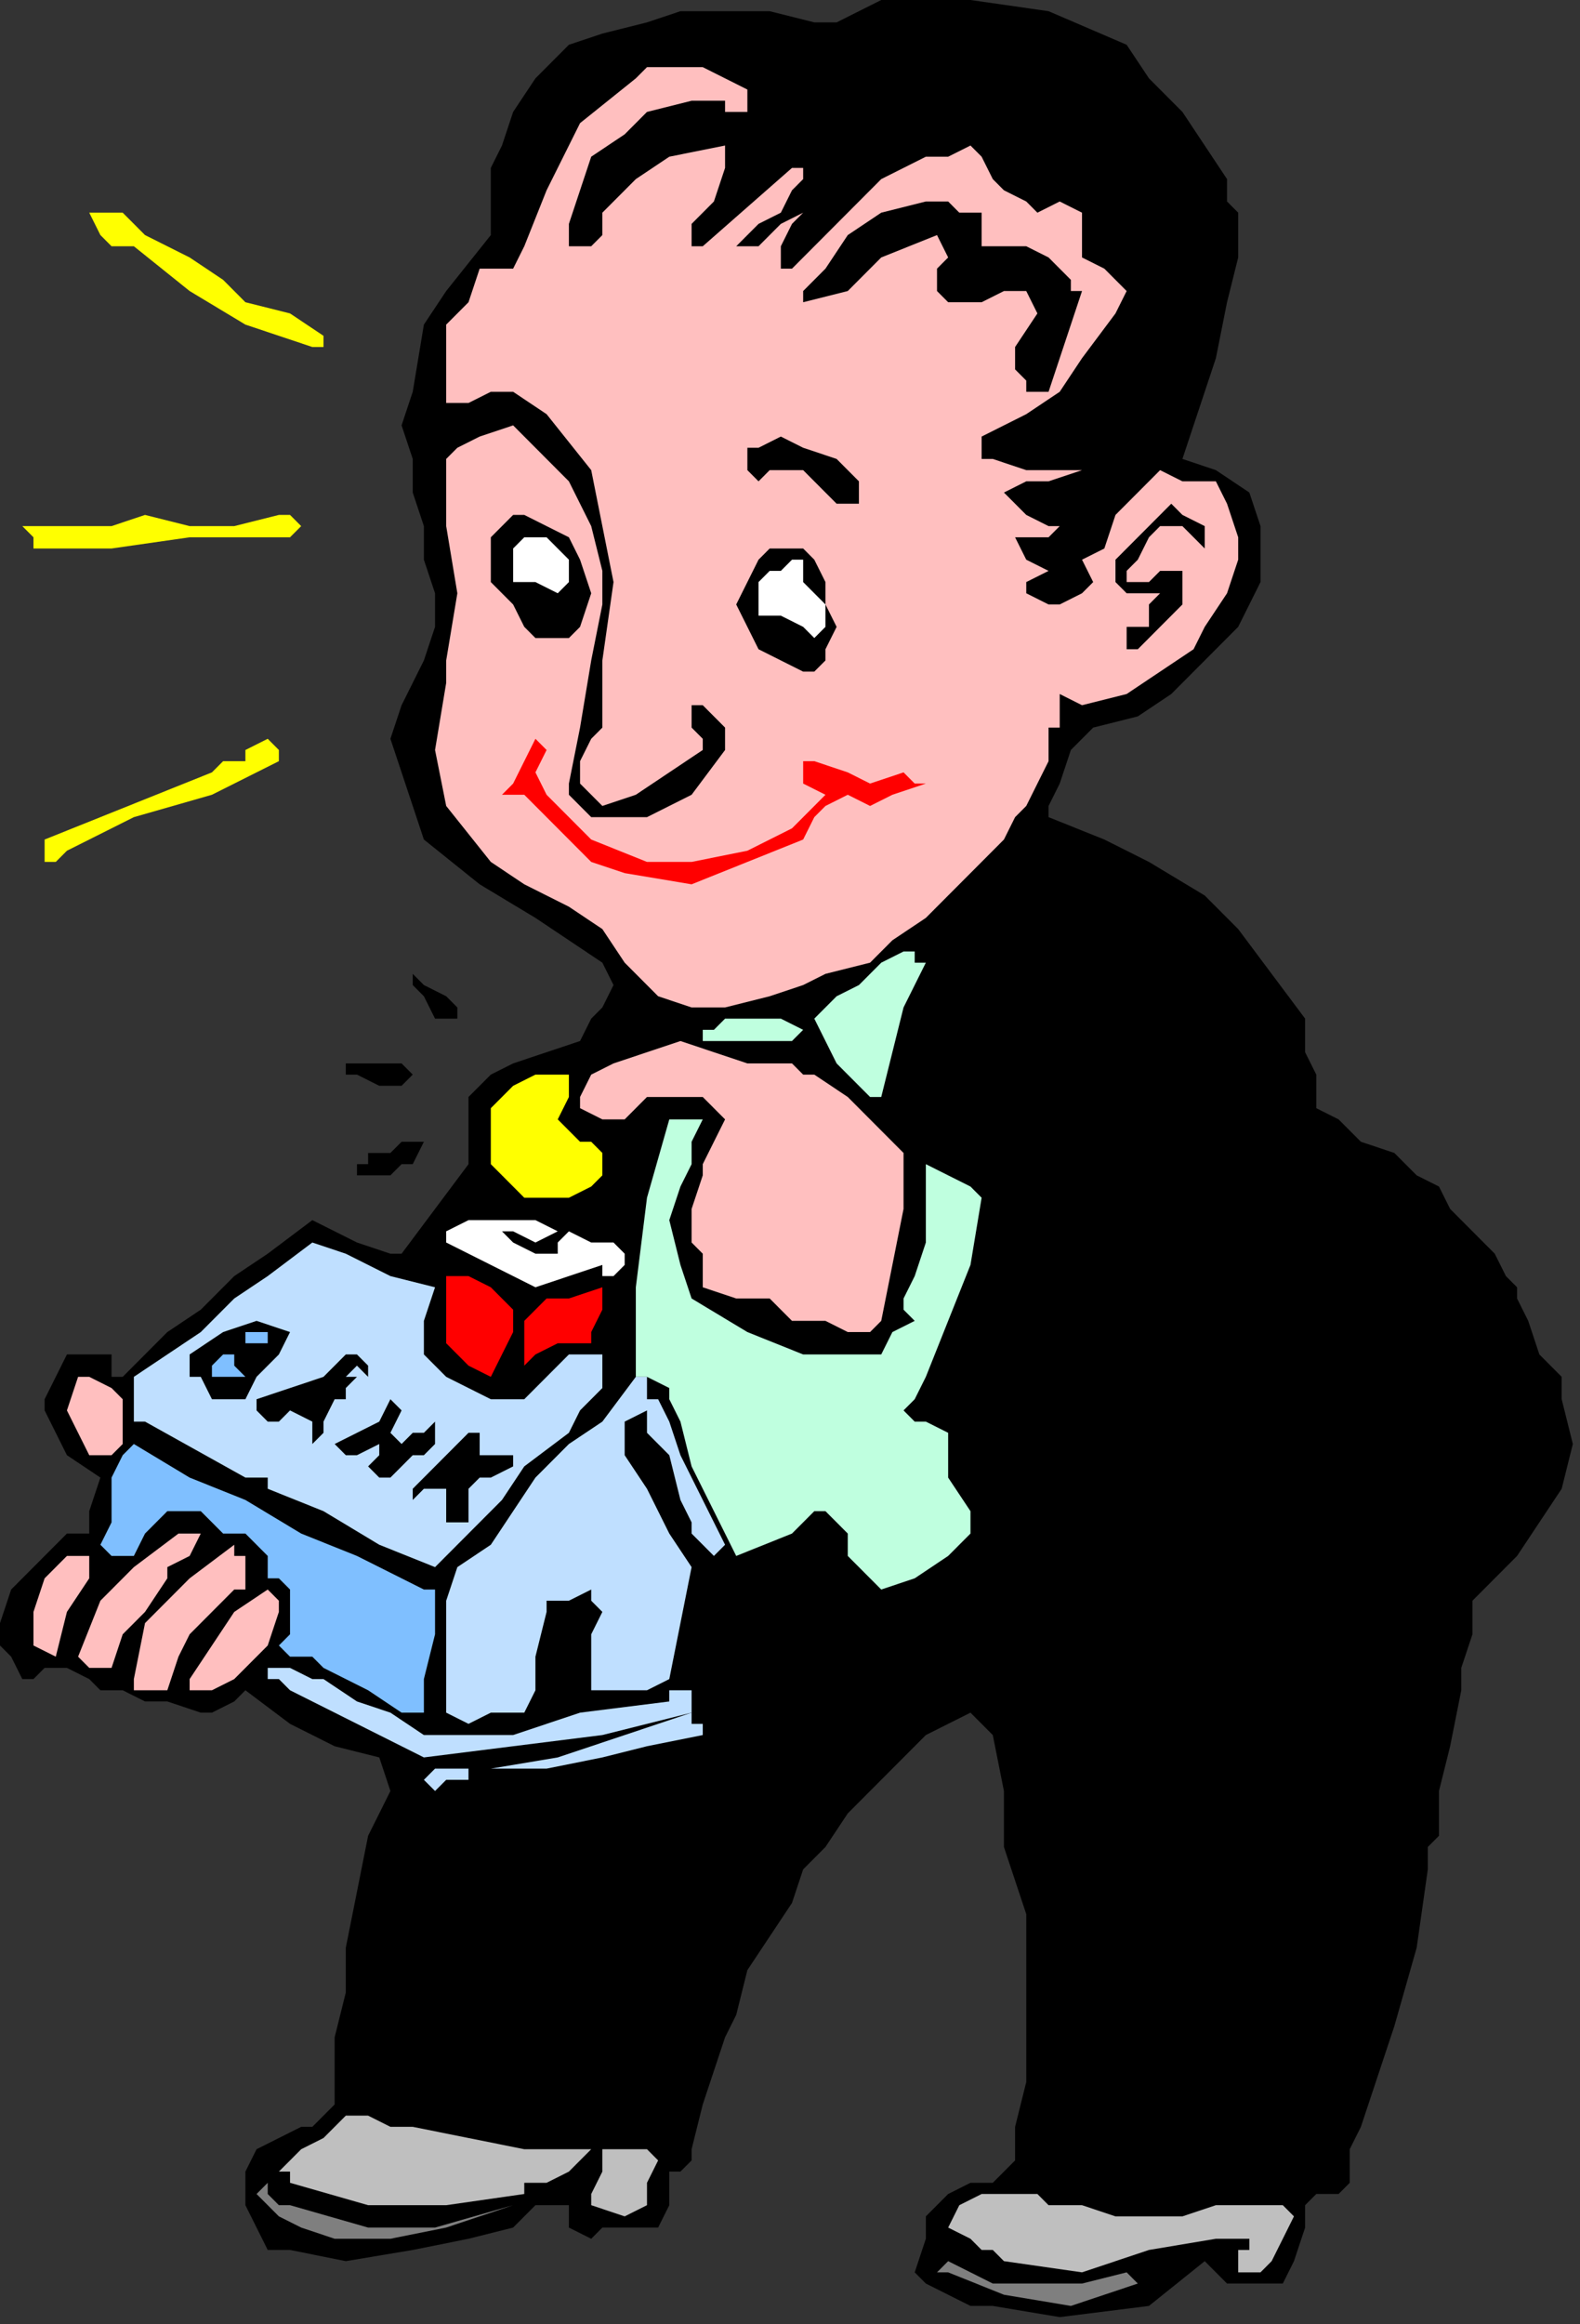 <?xml version="1.0" encoding="UTF-8" standalone="no"?>
<svg
   xmlns:dc="http://purl.org/dc/elements/1.1/"
   xmlns:cc="http://creativecommons.org/ns#"
   xmlns:rdf="http://www.w3.org/1999/02/22-rdf-syntax-ns#"
   xmlns:svg="http://www.w3.org/2000/svg"
   xmlns="http://www.w3.org/2000/svg"
   xmlns:sodipodi="http://sodipodi.sourceforge.net/DTD/sodipodi-0.dtd"
   xmlns:inkscape="http://www.inkscape.org/namespaces/inkscape"
   version="1.0"
   width="37.423mm"
   height="55.033mm"
   id="svg97"
   sodipodi:docname="PESSG055.WMF">
  <rect width="100%" height="100%" fill="#333333" stroke="none"/>
  <sodipodi:namedview
     pagecolor="#ffffff"
     bordercolor="#666666"
     borderopacity="1"
     objecttolerance="10"
     gridtolerance="10"
     guidetolerance="10"
     inkscape:pageopacity="0"
     inkscape:pageshadow="2"
     inkscape:window-width="640"
     inkscape:window-height="480"
     id="namedview99" />
  <defs
     id="defs3">
    <pattern
       id="WMFhbasepattern"
       patternUnits="userSpaceOnUse"
       width="6"
       height="6"
       x="0"
       y="0" />
  </defs>
  <path
     style="fill:#000000;fill-rule:evenodd;fill-opacity:1;stroke:none;"
     d="  M 100.857,4.007   L 102.854,7.012   L 105.85,10.017   L 107.847,13.023   L 109.844,16.028   L 109.844,16.028   L 109.844,17.03   L 109.844,18.031   L 110.843,19.033   L 110.843,19.033   L 110.843,23.04   L 109.844,27.047   L 108.845,32.056   L 108.845,32.056   L 107.847,35.061   L 106.848,38.066   L 105.85,41.071   L 105.85,41.071   L 108.845,42.073   L 111.841,44.077   L 112.84,47.082   L 112.84,47.082   L 112.84,52.09   L 110.843,56.097   L 107.847,59.103   L 107.847,59.103   L 104.851,62.108   L 101.855,64.111   L 97.861,65.113   L 97.861,65.113   L 95.864,67.117   L 94.865,70.122   L 93.867,72.125   L 93.867,72.125   L 93.867,73.127   L 98.86,75.13   L 102.854,77.134   L 107.847,80.139   L 110.843,83.144   L 113.838,87.151   L 116.834,91.158   L 116.834,91.158   L 116.834,94.163   L 117.833,96.167   L 117.833,99.172   L 117.833,99.172   L 119.83,100.174   L 121.827,102.177   L 124.823,103.179   L 124.823,103.179   L 125.821,104.181   L 126.82,105.183   L 128.817,106.184   L 128.817,106.184   L 129.816,108.188   L 130.814,109.19   L 132.811,111.193   L 132.811,111.193   L 133.81,112.195   L 134.809,114.198   L 135.807,115.2   L 135.807,115.2   L 135.807,116.202   L 136.806,118.205   L 136.806,118.205   L 136.806,118.205   L 137.804,121.21   L 139.801,123.214   L 139.801,125.217   L 139.801,125.217   L 140.8,129.224   L 139.801,133.231   L 137.804,136.237   L 137.804,136.237   L 135.807,139.242   L 133.81,141.245   L 131.813,143.249   L 131.813,143.249   L 131.813,146.254   L 130.814,149.259   L 130.814,151.263   L 130.814,151.263   L 129.816,156.271   L 128.817,160.278   L 128.817,164.285   L 128.817,164.285   L 127.818,165.287   L 127.818,167.29   L 127.818,167.29   L 127.818,167.29   L 126.82,174.303   L 124.823,181.315   L 122.826,187.325   L 122.826,187.325   L 121.827,190.33   L 120.828,192.334   L 120.828,195.339   L 120.828,195.339   L 119.83,196.341   L 117.833,196.341   L 116.834,197.343   L 116.834,197.343   L 116.834,199.346   L 115.835,202.351   L 114.837,204.355   L 114.837,204.355   L 112.84,204.355   L 111.841,204.355   L 109.844,204.355   L 109.844,204.355   L 109.844,204.355   L 108.845,203.353   L 107.847,202.351   L 107.847,202.351   L 102.854,206.358   L 94.865,207.36   L 88.874,206.358   L 88.874,206.358   L 87.875,206.358   L 86.877,206.358   L 86.877,206.358   L 86.877,206.358   L 84.879,205.357   L 82.882,204.355   L 81.884,203.353   L 81.884,203.353   L 82.882,200.348   L 82.882,198.344   L 84.879,196.341   L 84.879,196.341   L 86.877,195.339   L 88.874,195.339   L 90.871,193.336   L 90.871,193.336   L 90.871,190.33   L 91.87,186.323   L 91.87,183.318   L 91.87,183.318   L 91.87,179.311   L 91.87,175.304   L 91.87,171.297   L 91.87,171.297   L 89.872,165.287   L 89.872,160.278   L 88.874,155.27   L 88.874,155.27   L 87.875,154.268   L 86.877,153.266   L 86.877,153.266   L 86.877,153.266   L 82.882,155.27   L 80.885,157.273   L 77.889,160.278   L 75.892,162.282   L 73.895,165.287   L 71.898,167.29   L 70.899,170.296   L 68.902,173.301   L 66.905,176.306   L 65.906,180.313   L 64.908,182.317   L 63.909,185.322   L 62.911,188.327   L 61.912,192.334   L 61.912,192.334   L 61.912,193.336   L 60.913,194.337   L 59.915,194.337   L 59.915,194.337   L 59.915,197.343   L 58.916,199.346   L 56.919,199.346   L 56.919,199.346   L 53.923,199.346   L 52.925,200.348   L 50.928,199.346   L 50.928,199.346   L 50.928,198.344   L 50.928,198.344   L 50.928,197.343   L 50.928,197.343   L 47.932,197.343   L 45.935,199.346   L 41.94,200.348   L 41.94,200.348   L 36.948,201.35   L 30.956,202.351   L 25.963,201.35   L 25.963,201.35   L 25.963,201.35   L 24.965,201.35   L 23.966,201.35   L 23.966,201.35   L 22.967,199.346   L 21.969,197.343   L 21.969,194.337   L 21.969,194.337   L 22.967,192.334   L 24.965,191.332   L 26.962,190.33   L 26.962,190.33   L 27.96,190.33   L 28.959,189.329   L 29.957,188.327   L 29.957,188.327   L 29.957,185.322   L 29.957,182.317   L 30.956,178.31   L 30.956,178.31   L 30.956,174.303   L 31.955,169.294   L 32.953,164.285   L 32.953,164.285   L 33.952,162.282   L 34.95,160.278   L 33.952,157.273   L 33.952,157.273   L 29.957,156.271   L 25.963,154.268   L 21.969,151.263   L 21.969,151.263   L 20.97,152.264   L 18.973,153.266   L 17.974,153.266   L 17.974,153.266   L 14.979,152.264   L 12.982,152.264   L 10.984,151.263   L 10.984,151.263   L 8.987,151.263   L 7.989,150.261   L 5.991,149.259   L 5.991,149.259   L 3.994,149.259   L 2.996,150.261   L 1.997,150.261   L 1.997,150.261   L 0.999,148.257   L 0,147.256   L 0,145.252   L 0,145.252   L 0.999,142.247   L 2.996,140.243   L 5.991,137.238   L 5.991,137.238   L 6.99,137.238   L 7.989,137.238   L 7.989,135.235   L 7.989,135.235   L 8.987,132.23   L 5.991,130.226   L 4.993,128.223   L 3.994,126.219   L 3.994,126.219   L 3.994,125.217   L 4.993,123.214   L 5.991,121.21   L 5.991,121.21   L 6.99,121.21   L 7.989,121.21   L 9.986,121.21   L 9.986,121.21   L 9.986,123.214   L 10.984,123.214   L 11.983,122.212   L 11.983,122.212   L 14.979,119.207   L 17.974,117.203   L 20.97,114.198   L 23.966,112.195   L 27.96,109.19   L 27.96,109.19   L 29.957,110.191   L 31.955,111.193   L 34.95,112.195   L 34.95,112.195   L 35.949,112.195   L 41.94,104.181   L 41.94,102.177   L 41.94,98.17   L 43.938,96.167   L 43.938,96.167   L 45.935,95.165   L 48.93,94.163   L 51.926,93.162   L 51.926,93.162   L 52.925,91.158   L 53.923,90.157   L 54.922,88.153   L 54.922,88.153   L 54.922,88.153   L 53.923,86.15   L 53.923,86.15   L 53.923,86.15   L 47.932,82.143   L 42.939,79.137   L 37.946,75.13   L 37.946,75.13   L 36.948,72.125   L 35.949,69.12   L 34.95,66.115   L 34.95,66.115   L 35.949,63.11   L 36.948,61.106   L 37.946,59.103   L 37.946,59.103   L 38.945,56.097   L 38.945,53.092   L 37.946,50.087   L 37.946,47.082   L 36.948,44.077   L 36.948,41.071   L 35.949,38.066   L 36.948,35.061   L 36.948,35.061   L 37.946,29.05   L 39.943,26.045   L 43.938,21.037   L 43.938,21.037   L 43.938,19.033   L 43.938,15.026   L 44.936,13.023   L 44.936,13.023   L 45.935,10.017   L 47.932,7.012   L 50.928,4.007   L 53.923,3.005   L 57.918,2.003   L 60.913,1.002   L 60.913,1.002   L 64.908,1.002   L 68.902,1.002   L 72.896,2.003   L 72.896,2.003   L 74.894,2.003   L 76.891,1.002   L 78.888,0   L 78.888,0   L 86.877,0   L 93.867,1.002   L 100.857,4.007  z "
     id="path5" />
  <path
     style="fill:#ffbfbf;fill-rule:evenodd;fill-opacity:1;stroke:none;"
     d="  M 66.905,8.014   L 66.905,9.016   L 66.905,10.017   L 66.905,10.017   L 66.905,10.017   L 65.906,10.017   L 64.908,10.017   L 64.908,9.016   L 64.908,9.016   L 61.912,9.016   L 57.918,10.017   L 55.921,12.021   L 55.921,12.021   L 52.925,14.024   L 51.926,17.03   L 50.928,20.035   L 50.928,20.035   L 50.928,22.038   L 51.926,22.038   L 52.925,22.038   L 52.925,22.038   L 53.923,21.037   L 53.923,20.035   L 53.923,19.033   L 53.923,19.033   L 56.919,16.028   L 59.915,14.024   L 64.908,13.023   L 64.908,13.023   L 64.908,14.024   L 64.908,15.026   L 64.908,15.026   L 64.908,15.026   L 63.909,18.031   L 61.912,20.035   L 61.912,22.038   L 61.912,22.038   L 61.912,22.038   L 62.911,22.038   L 62.911,22.038   L 62.911,22.038   L 70.899,15.026   L 70.899,15.026   L 71.898,15.026   L 71.898,14.024   L 71.898,14.024   L 71.898,16.028   L 70.899,17.03   L 69.901,19.033   L 69.901,19.033   L 67.904,20.035   L 66.905,21.037   L 65.906,22.038   L 65.906,22.038   L 67.904,22.038   L 69.901,20.035   L 71.898,19.033   L 71.898,19.033   L 71.898,19.033   L 71.898,19.033   L 71.898,19.033   L 71.898,19.033   L 70.899,20.035   L 69.901,22.038   L 69.901,24.042   L 69.901,24.042   L 70.899,24.042   L 73.895,21.037   L 75.892,19.033   L 78.888,16.028   L 82.882,14.024   L 82.882,14.024   L 84.879,14.024   L 86.877,13.023   L 87.875,14.024   L 87.875,14.024   L 88.874,16.028   L 89.872,17.03   L 91.87,18.031   L 91.87,18.031   L 92.868,19.033   L 94.865,18.031   L 96.862,19.033   L 96.862,19.033   L 96.862,20.035   L 96.862,22.038   L 96.862,23.04   L 96.862,23.04   L 98.86,24.042   L 100.857,26.045   L 99.858,28.049   L 99.858,28.049   L 96.862,32.056   L 94.865,35.061   L 91.87,37.064   L 87.875,39.068   L 87.875,39.068   L 87.875,40.07   L 87.875,41.071   L 88.874,41.071   L 88.874,41.071   L 91.87,42.073   L 93.867,42.073   L 96.862,42.073   L 96.862,42.073   L 93.867,43.075   L 91.87,43.075   L 89.872,44.077   L 89.872,44.077   L 90.871,45.078   L 91.87,46.08   L 93.867,47.082   L 93.867,47.082   L 93.867,47.082   L 93.867,47.082   L 94.865,47.082   L 94.865,47.082   L 94.865,47.082   L 93.867,48.083   L 93.867,48.083   L 93.867,48.083   L 91.87,48.083   L 91.87,48.083   L 90.871,48.083   L 90.871,48.083   L 91.87,50.087   L 93.867,51.089   L 91.87,52.09   L 91.87,52.09   L 91.87,52.09   L 91.87,52.09   L 91.87,53.092   L 91.87,53.092   L 93.867,54.094   L 94.865,54.094   L 96.862,53.092   L 96.862,53.092   L 97.861,52.09   L 96.862,50.087   L 98.86,49.085   L 98.86,49.085   L 99.858,46.08   L 101.855,44.077   L 103.852,42.073   L 103.852,42.073   L 105.85,43.075   L 108.845,43.075   L 109.844,45.078   L 109.844,45.078   L 110.843,48.083   L 110.843,50.087   L 109.844,53.092   L 107.847,56.097   L 106.848,58.101   L 106.848,58.101   L 103.852,60.104   L 100.857,62.108   L 96.862,63.11   L 96.862,63.11   L 96.862,63.11   L 94.865,62.108   L 94.865,61.106   L 94.865,61.106   L 94.865,63.11   L 94.865,63.11   L 94.865,65.113   L 94.865,65.113   L 94.865,65.113   L 93.867,65.113   L 93.867,66.115   L 93.867,66.115   L 93.867,68.118   L 92.868,70.122   L 91.87,72.125   L 91.87,72.125   L 90.871,73.127   L 89.872,75.13   L 89.872,75.13   L 89.872,75.13   L 86.877,78.136   L 84.879,80.139   L 82.882,82.143   L 79.887,84.146   L 77.889,86.15   L 73.895,87.151   L 71.898,88.153   L 68.902,89.155   L 64.908,90.157   L 61.912,90.157   L 61.912,90.157   L 58.916,89.155   L 55.921,86.15   L 53.923,83.144   L 53.923,83.144   L 50.928,81.141   L 46.933,79.137   L 43.938,77.134   L 43.938,77.134   L 39.943,72.125   L 38.945,67.117   L 39.943,61.106   L 39.943,61.106   L 39.943,59.103   L 40.942,53.092   L 39.943,47.082   L 39.943,41.071   L 39.943,41.071   L 40.942,40.07   L 42.939,39.068   L 45.935,38.066   L 45.935,38.066   L 48.93,41.071   L 50.928,43.075   L 52.925,47.082   L 53.923,51.089   L 53.923,51.089   L 53.923,52.09   L 53.923,54.094   L 53.923,54.094   L 53.923,54.094   L 52.925,59.103   L 51.926,65.113   L 50.928,70.122   L 50.928,70.122   L 50.928,71.123   L 51.926,72.125   L 52.925,73.127   L 52.925,73.127   L 57.918,73.127   L 61.912,71.123   L 64.908,67.117   L 64.908,67.117   L 64.908,66.115   L 64.908,66.115   L 64.908,65.113   L 64.908,65.113   L 64.908,65.113   L 63.909,64.111   L 62.911,63.11   L 62.911,63.11   L 61.912,63.11   L 61.912,64.111   L 61.912,64.111   L 61.912,64.111   L 61.912,65.113   L 62.911,66.115   L 62.911,67.117   L 62.911,67.117   L 59.915,69.12   L 56.919,71.123   L 53.923,72.125   L 53.923,72.125   L 52.925,71.123   L 51.926,70.122   L 51.926,69.12   L 51.926,69.12   L 51.926,68.118   L 52.925,66.115   L 53.923,65.113   L 53.923,65.113   L 53.923,59.103   L 54.922,52.09   L 53.923,47.082   L 53.923,47.082   L 52.925,42.073   L 48.93,37.064   L 45.935,35.061   L 45.935,35.061   L 43.938,35.061   L 41.94,36.063   L 39.943,36.063   L 39.943,36.063   L 39.943,35.061   L 39.943,33.057   L 39.943,32.056   L 39.943,32.056   L 39.943,29.05   L 41.94,27.047   L 42.939,24.042   L 42.939,24.042   L 43.938,24.042   L 45.935,24.042   L 46.933,22.038   L 46.933,22.038   L 48.93,17.03   L 51.926,11.019   L 56.919,7.012   L 56.919,7.012   L 57.918,6.01   L 59.915,6.01   L 61.912,6.01   L 61.912,6.01   L 62.911,6.01   L 64.908,7.012   L 66.905,8.014  z "
     id="path7" />
  <path
     style="fill:#000000;fill-rule:evenodd;fill-opacity:1;stroke:none;"
     d="  M 87.875,19.033   L 87.875,20.035   L 87.875,22.038   L 89.872,22.038   L 89.872,22.038   L 91.87,22.038   L 93.867,23.04   L 95.864,25.043   L 95.864,25.043   L 95.864,26.045   L 95.864,26.045   L 96.862,26.045   L 96.862,26.045   L 95.864,29.05   L 94.865,32.056   L 93.867,35.061   L 93.867,35.061   L 91.87,35.061   L 91.87,34.059   L 90.871,33.057   L 90.871,33.057   L 90.871,31.054   L 92.868,28.049   L 91.87,26.045   L 91.87,26.045   L 89.872,26.045   L 87.875,27.047   L 85.878,27.047   L 85.878,27.047   L 84.879,27.047   L 84.879,27.047   L 83.881,26.045   L 83.881,26.045   L 83.881,24.042   L 84.879,23.04   L 83.881,21.037   L 83.881,21.037   L 78.888,23.04   L 75.892,26.045   L 71.898,27.047   L 71.898,27.047   L 71.898,26.045   L 72.896,25.043   L 73.895,24.042   L 73.895,24.042   L 75.892,21.037   L 78.888,19.033   L 82.882,18.031   L 82.882,18.031   L 84.879,18.031   L 85.878,19.033   L 87.875,19.033  z "
     id="path9" />
  <path
     style="fill:#ffff00;fill-rule:evenodd;fill-opacity:1;stroke:none;"
     d="  M 10.984,19.033   L 12.982,21.037   L 16.976,23.04   L 19.972,25.043   L 19.972,25.043   L 21.969,27.047   L 25.963,28.049   L 28.959,30.052   L 28.959,30.052   L 28.959,31.054   L 27.96,31.054   L 27.96,31.054   L 27.96,31.054   L 21.969,29.05   L 16.976,26.045   L 11.983,22.038   L 11.983,22.038   L 9.986,22.038   L 8.987,21.037   L 7.989,19.033   L 7.989,19.033   L 8.987,19.033   L 9.986,19.033   L 10.984,19.033  z "
     id="path11" />
  <path
     style="fill:#000000;fill-rule:evenodd;fill-opacity:1;stroke:none;"
     d="  M 76.891,43.075   L 76.891,44.077   L 76.891,45.078   L 76.891,45.078   L 76.891,45.078   L 74.894,45.078   L 72.896,43.075   L 71.898,42.073   L 71.898,42.073   L 68.902,42.073   L 67.904,43.075   L 66.905,42.073   L 66.905,42.073   L 66.905,40.07   L 67.904,40.07   L 69.901,39.068   L 69.901,39.068   L 71.898,40.07   L 74.894,41.071   L 76.891,43.075  z "
     id="path13" />
  <path
     style="fill:#000000;fill-rule:evenodd;fill-opacity:1;stroke:none;"
     d="  M 107.847,48.083   L 107.847,49.085   L 107.847,49.085   L 107.847,49.085   L 107.847,49.085   L 106.848,48.083   L 105.85,47.082   L 103.852,47.082   L 103.852,47.082   L 102.854,48.083   L 101.855,50.087   L 100.857,51.089   L 100.857,51.089   L 100.857,52.09   L 100.857,52.09   L 101.855,52.09   L 101.855,52.09   L 102.854,52.09   L 103.852,51.089   L 105.85,51.089   L 105.85,51.089   L 105.85,52.09   L 105.85,53.092   L 105.85,54.094   L 105.85,54.094   L 103.852,56.097   L 102.854,57.099   L 101.855,58.101   L 101.855,58.101   L 100.857,58.101   L 100.857,57.099   L 100.857,56.097   L 100.857,56.097   L 102.854,56.097   L 102.854,54.094   L 103.852,53.092   L 103.852,53.092   L 102.854,53.092   L 101.855,53.092   L 100.857,53.092   L 100.857,53.092   L 99.858,52.09   L 99.858,50.087   L 100.857,49.085   L 100.857,49.085   L 101.855,48.083   L 102.854,47.082   L 104.851,45.078   L 104.851,45.078   L 105.85,46.08   L 107.847,47.082   L 107.847,48.083  z "
     id="path15" />
  <path
     style="fill:#ffff00;fill-rule:evenodd;fill-opacity:1;stroke:none;"
     d="  M 26.962,47.082   L 25.963,48.083   L 25.963,48.083   L 24.965,48.083   L 24.965,48.083   L 16.976,48.083   L 9.986,49.085   L 2.996,49.085   L 2.996,49.085   L 2.996,48.083   L 1.997,47.082   L 2.996,47.082   L 2.996,47.082   L 5.991,47.082   L 9.986,47.082   L 12.982,46.08   L 12.982,46.08   L 16.976,47.082   L 20.97,47.082   L 24.965,46.08   L 24.965,46.08   L 25.963,46.08   L 25.963,46.08   L 26.962,47.082  z "
     id="path17" />
  <path
     style="fill:#000000;fill-rule:evenodd;fill-opacity:1;stroke:none;"
     d="  M 50.928,48.083   L 51.926,50.087   L 52.925,53.092   L 51.926,56.097   L 51.926,56.097   L 50.928,57.099   L 48.93,57.099   L 47.932,57.099   L 47.932,57.099   L 46.933,56.097   L 45.935,54.094   L 43.938,52.09   L 43.938,52.09   L 43.938,50.087   L 43.938,48.083   L 45.935,46.08   L 45.935,46.08   L 46.933,46.08   L 48.93,47.082   L 50.928,48.083  z "
     id="path19" />
  <path
     style="fill:#ffffff;fill-rule:evenodd;fill-opacity:1;stroke:none;"
     d="  M 50.928,50.087   L 50.928,51.089   L 50.928,52.09   L 50.928,52.09   L 50.928,52.09   L 49.929,53.092   L 47.932,52.09   L 46.933,52.09   L 46.933,52.09   L 45.935,52.09   L 45.935,50.087   L 45.935,49.085   L 45.935,49.085   L 45.935,49.085   L 46.933,48.083   L 47.932,48.083   L 47.932,48.083   L 48.93,48.083   L 49.929,49.085   L 50.928,50.087  z "
     id="path21" />
  <path
     style="fill:#000000;fill-rule:evenodd;fill-opacity:1;stroke:none;"
     d="  M 73.895,52.09   L 73.895,54.094   L 74.894,56.097   L 73.895,58.101   L 73.895,58.101   L 73.895,59.103   L 72.896,60.104   L 71.898,60.104   L 71.898,60.104   L 69.901,59.103   L 67.904,58.101   L 66.905,56.097   L 66.905,56.097   L 65.906,54.094   L 66.905,52.09   L 67.904,50.087   L 67.904,50.087   L 68.902,49.085   L 68.902,49.085   L 69.901,49.085   L 69.901,49.085   L 71.898,49.085   L 72.896,50.087   L 73.895,52.09  z "
     id="path23" />
  <path
     style="fill:#ffffff;fill-rule:evenodd;fill-opacity:1;stroke:none;"
     d="  M 73.895,54.094   L 73.895,56.097   L 73.895,56.097   L 72.896,57.099   L 72.896,57.099   L 71.898,56.097   L 69.901,55.096   L 67.904,55.096   L 67.904,55.096   L 67.904,54.094   L 67.904,52.09   L 68.902,51.089   L 68.902,51.089   L 69.901,51.089   L 70.899,50.087   L 71.898,50.087   L 71.898,50.087   L 71.898,52.09   L 72.896,53.092   L 73.895,54.094  z "
     id="path25" />
  <path
     style="fill:#ffff00;fill-rule:evenodd;fill-opacity:1;stroke:none;"
     d="  M 24.965,67.117   L 24.965,68.118   L 18.973,71.123   L 11.983,73.127   L 5.991,76.132   L 5.991,76.132   L 4.993,77.134   L 3.994,77.134   L 3.994,76.132   L 3.994,76.132   L 3.994,75.13   L 8.987,73.127   L 13.98,71.123   L 18.973,69.12   L 18.973,69.12   L 19.972,68.118   L 20.97,68.118   L 21.969,68.118   L 21.969,68.118   L 21.969,67.117   L 23.966,66.115   L 24.965,67.117  z "
     id="path27" />
  <path
     style="fill:#ff0000;fill-rule:evenodd;fill-opacity:1;stroke:none;"
     d="  M 72.896,68.118   L 75.892,69.12   L 77.889,70.122   L 80.885,69.12   L 80.885,69.12   L 81.884,70.122   L 82.882,70.122   L 82.882,70.122   L 82.882,70.122   L 79.887,71.123   L 77.889,72.125   L 75.892,71.123   L 75.892,71.123   L 73.895,72.125   L 72.896,73.127   L 71.898,75.13   L 71.898,75.13   L 66.905,77.134   L 61.912,79.137   L 55.921,78.136   L 55.921,78.136   L 52.925,77.134   L 49.929,74.129   L 46.933,71.123   L 46.933,71.123   L 45.935,71.123   L 45.935,71.123   L 44.936,71.123   L 44.936,71.123   L 45.935,70.122   L 46.933,68.118   L 47.932,66.115   L 47.932,66.115   L 48.93,67.117   L 47.932,69.12   L 48.93,71.123   L 49.929,72.125   L 49.929,72.125   L 52.925,75.13   L 57.918,77.134   L 61.912,77.134   L 61.912,77.134   L 66.905,76.132   L 70.899,74.129   L 73.895,71.123   L 73.895,71.123   L 71.898,70.122   L 71.898,68.118   L 71.898,66.115   L 71.898,66.115   L 71.898,67.117   L 71.898,68.118   L 72.896,68.118  z "
     id="path29" />
  <path
     style="fill:#bfffdf;fill-rule:evenodd;fill-opacity:1;stroke:none;"
     d="  M 82.882,86.15   L 80.885,90.157   L 79.887,94.163   L 78.888,98.17   L 78.888,98.17   L 77.889,98.17   L 75.892,96.167   L 74.894,95.165   L 74.894,95.165   L 73.895,93.162   L 72.896,91.158   L 74.894,89.155   L 74.894,89.155   L 76.891,88.153   L 78.888,86.15   L 80.885,85.148   L 80.885,85.148   L 81.884,85.148   L 81.884,86.15   L 82.882,86.15  z "
     id="path31" />
  <path
     style="fill:#000000;fill-rule:evenodd;fill-opacity:1;stroke:none;"
     d="  M 40.942,90.157   L 40.942,91.158   L 39.943,91.158   L 39.943,91.158   L 39.943,91.158   L 38.945,91.158   L 37.946,89.155   L 36.948,88.153   L 36.948,88.153   L 36.948,87.151   L 37.946,88.153   L 39.943,89.155   L 40.942,90.157  z "
     id="path33" />
  <path
     style="fill:#bfffdf;fill-rule:evenodd;fill-opacity:1;stroke:none;"
     d="  M 71.898,92.16   L 70.899,93.162   L 68.902,93.162   L 66.905,93.162   L 66.905,93.162   L 62.911,93.162   L 62.911,92.16   L 63.909,92.16   L 64.908,91.158   L 64.908,91.158   L 67.904,91.158   L 69.901,91.158   L 71.898,92.16  z "
     id="path35" />
  <path
     style="fill:#ffbfbf;fill-rule:evenodd;fill-opacity:1;stroke:none;"
     d="  M 70.899,95.165   L 71.898,96.167   L 71.898,96.167   L 72.896,96.167   L 72.896,96.167   L 75.892,98.17   L 77.889,100.174   L 80.885,103.179   L 80.885,103.179   L 80.885,108.188   L 79.887,113.197   L 78.888,118.205   L 78.888,118.205   L 77.889,119.207   L 77.889,119.207   L 75.892,119.207   L 75.892,119.207   L 73.895,118.205   L 70.899,118.205   L 68.902,116.202   L 68.902,116.202   L 65.906,116.202   L 62.911,115.2   L 62.911,112.195   L 62.911,112.195   L 61.912,111.193   L 61.912,108.188   L 62.911,105.183   L 62.911,105.183   L 62.911,104.181   L 63.909,102.177   L 64.908,100.174   L 64.908,100.174   L 62.911,98.17   L 60.913,98.17   L 57.918,98.17   L 57.918,98.17   L 55.921,100.174   L 53.923,100.174   L 51.926,99.172   L 51.926,99.172   L 51.926,98.17   L 51.926,98.17   L 52.925,96.167   L 52.925,96.167   L 54.922,95.165   L 57.918,94.163   L 60.913,93.162   L 60.913,93.162   L 63.909,94.163   L 66.905,95.165   L 70.899,95.165  z "
     id="path37" />
  <path
     style="fill:#000000;fill-rule:evenodd;fill-opacity:1;stroke:none;"
     d="  M 36.948,96.167   L 35.949,97.169   L 33.952,97.169   L 31.955,96.167   L 31.955,96.167   L 30.956,96.167   L 30.956,95.165   L 31.955,95.165   L 31.955,95.165   L 33.952,95.165   L 35.949,95.165   L 36.948,96.167  z "
     id="path39" />
  <path
     style="fill:#ffff00;fill-rule:evenodd;fill-opacity:1;stroke:none;"
     d="  M 50.928,96.167   L 50.928,98.17   L 49.929,100.174   L 50.928,101.176   L 50.928,101.176   L 51.926,102.177   L 52.925,102.177   L 53.923,103.179   L 53.923,103.179   L 53.923,105.183   L 52.925,106.184   L 50.928,107.186   L 50.928,107.186   L 48.93,107.186   L 46.933,107.186   L 45.935,106.184   L 45.935,106.184   L 43.938,104.181   L 43.938,102.177   L 43.938,99.172   L 43.938,99.172   L 45.935,97.169   L 47.932,96.167   L 50.928,96.167  z "
     id="path41" />
  <path
     style="fill:#bfffdf;fill-rule:evenodd;fill-opacity:1;stroke:none;"
     d="  M 57.918,123.214   L 56.919,123.214   L 56.919,123.214   L 56.919,122.212   L 56.919,122.212   L 56.919,115.2   L 57.918,107.186   L 59.915,100.174   L 59.915,100.174   L 60.913,100.174   L 61.912,100.174   L 62.911,100.174   L 62.911,100.174   L 61.912,102.177   L 61.912,104.181   L 60.913,106.184   L 60.913,106.184   L 59.915,109.19   L 60.913,113.197   L 61.912,116.202   L 61.912,116.202   L 66.905,119.207   L 71.898,121.21   L 77.889,121.21   L 77.889,121.21   L 78.888,121.21   L 79.887,119.207   L 81.884,118.205   L 81.884,118.205   L 80.885,117.203   L 80.885,116.202   L 81.884,114.198   L 81.884,114.198   L 82.882,111.193   L 82.882,109.19   L 82.882,105.183   L 82.882,105.183   L 82.882,105.183   L 82.882,104.181   L 82.882,104.181   L 82.882,104.181   L 84.879,105.183   L 86.877,106.184   L 87.875,107.186   L 87.875,107.186   L 86.877,113.197   L 84.879,118.205   L 82.882,123.214   L 82.882,123.214   L 81.884,125.217   L 80.885,126.219   L 81.884,127.221   L 81.884,127.221   L 82.882,127.221   L 84.879,128.223   L 84.879,129.224   L 84.879,129.224   L 84.879,132.23   L 86.877,135.235   L 86.877,137.238   L 84.879,139.242   L 84.879,139.242   L 81.884,141.245   L 78.888,142.247   L 77.889,141.245   L 77.889,141.245   L 75.892,139.242   L 75.892,137.238   L 73.895,135.235   L 73.895,135.235   L 72.896,135.235   L 71.898,136.237   L 70.899,137.238   L 70.899,137.238   L 65.906,139.242   L 63.909,135.235   L 61.912,131.228   L 60.913,127.221   L 60.913,127.221   L 59.915,125.217   L 59.915,124.216   L 57.918,123.214   L 57.918,123.214   L 57.918,123.214   L 57.918,123.214   L 57.918,123.214   L 57.918,123.214   L 57.918,123.214  z "
     id="path43" />
  <path
     style="fill:#bfdfff;fill-rule:evenodd;fill-opacity:1;stroke:none;"
     d="  M 57.918,123.214   L 57.918,125.217   L 58.916,125.217   L 59.915,127.221   L 59.915,127.221   L 60.913,130.226   L 62.911,134.233   L 64.908,138.24   L 64.908,138.24   L 63.909,139.242   L 63.909,139.242   L 63.909,139.242   L 63.909,139.242   L 62.911,138.24   L 61.912,137.238   L 61.912,136.237   L 61.912,136.237   L 60.913,134.233   L 59.915,130.226   L 57.918,128.223   L 57.918,128.223   L 57.918,127.221   L 57.918,127.221   L 57.918,126.219   L 57.918,126.219   L 55.921,127.221   L 55.921,128.223   L 55.921,130.226   L 55.921,130.226   L 57.918,133.231   L 59.915,137.238   L 61.912,140.243   L 61.912,140.243   L 59.915,150.261   L 57.918,151.263   L 54.922,151.263   L 52.925,151.263   L 52.925,151.263   L 52.925,149.259   L 52.925,146.254   L 53.923,144.25   L 53.923,144.25   L 52.925,143.249   L 52.925,142.247   L 52.925,142.247   L 52.925,142.247   L 50.928,143.249   L 48.93,143.249   L 48.93,144.25   L 48.93,144.25   L 47.932,148.257   L 47.932,151.263   L 46.933,153.266   L 46.933,153.266   L 43.938,153.266   L 41.94,154.268   L 39.943,153.266   L 39.943,153.266   L 39.943,150.261   L 39.943,147.256   L 39.943,143.249   L 39.943,143.249   L 40.942,140.243   L 43.938,138.24   L 45.935,135.235   L 45.935,135.235   L 47.932,132.23   L 50.928,129.224   L 53.923,127.221   L 56.919,123.214   L 56.919,123.214   L 57.918,123.214  z "
     id="path45" />
  <path
     style="fill:#000000;fill-rule:evenodd;fill-opacity:1;stroke:none;"
     d="  M 37.946,102.177   L 36.948,104.181   L 35.949,104.181   L 34.95,105.183   L 34.95,105.183   L 33.952,105.183   L 32.953,105.183   L 31.955,105.183   L 31.955,105.183   L 31.955,104.181   L 32.953,104.181   L 32.953,103.179   L 32.953,103.179   L 34.95,103.179   L 35.949,102.177   L 37.946,102.177  z "
     id="path47" />
  <path
     style="fill:#ffffff;fill-rule:evenodd;fill-opacity:1;stroke:none;"
     d="  M 49.929,110.191   L 47.932,111.193   L 45.935,110.191   L 44.936,110.191   L 44.936,110.191   L 45.935,111.193   L 47.932,112.195   L 49.929,112.195   L 49.929,112.195   L 49.929,112.195   L 49.929,111.193   L 49.929,111.193   L 49.929,111.193   L 50.928,110.191   L 52.925,111.193   L 53.923,111.193   L 53.923,111.193   L 54.922,111.193   L 55.921,112.195   L 55.921,113.197   L 55.921,113.197   L 54.922,114.198   L 53.923,114.198   L 53.923,113.197   L 53.923,113.197   L 50.928,114.198   L 47.932,115.2   L 45.935,114.198   L 45.935,114.198   L 43.938,113.197   L 41.94,112.195   L 39.943,111.193   L 39.943,111.193   L 39.943,110.191   L 41.94,109.19   L 42.939,109.19   L 42.939,109.19   L 45.935,109.19   L 47.932,109.19   L 49.929,110.191  z "
     id="path49" />
  <path
     style="fill:#bfdfff;fill-rule:evenodd;fill-opacity:1;stroke:none;"
     d="  M 38.945,115.2   L 37.946,118.205   L 37.946,121.21   L 39.943,123.214   L 39.943,123.214   L 41.94,124.216   L 43.938,125.217   L 46.933,125.217   L 46.933,125.217   L 48.93,123.214   L 50.928,121.21   L 53.923,121.21   L 53.923,121.21   L 53.923,124.216   L 51.926,126.219   L 50.928,128.223   L 50.928,128.223   L 46.933,131.228   L 44.936,134.233   L 41.94,137.238   L 38.945,140.243   L 38.945,140.243   L 33.952,138.24   L 28.959,135.235   L 23.966,133.231   L 23.966,133.231   L 23.966,132.23   L 22.967,132.23   L 21.969,132.23   L 21.969,132.23   L 12.982,127.221   L 11.983,127.221   L 11.983,126.219   L 11.983,125.217   L 11.983,125.217   L 11.983,123.214   L 14.979,121.21   L 17.974,119.207   L 20.97,116.202   L 23.966,114.198   L 27.96,111.193   L 27.96,111.193   L 30.956,112.195   L 34.95,114.198   L 38.945,115.2  z "
     id="path51" />
  <path
     style="fill:#ff0000;fill-rule:evenodd;fill-opacity:1;stroke:none;"
     d="  M 45.935,117.203   L 45.935,119.207   L 44.936,121.21   L 43.938,123.214   L 43.938,123.214   L 41.94,122.212   L 40.942,121.21   L 39.943,120.209   L 39.943,120.209   L 39.943,119.207   L 39.943,117.203   L 39.943,115.2   L 39.943,115.2   L 39.943,114.198   L 40.942,114.198   L 41.94,114.198   L 41.94,114.198   L 43.938,115.2   L 44.936,116.202   L 45.935,117.203  z "
     id="path53" />
  <path
     style="fill:#ff0000;fill-rule:evenodd;fill-opacity:1;stroke:none;"
     d="  M 53.923,117.203   L 52.925,119.207   L 52.925,120.209   L 51.926,120.209   L 51.926,120.209   L 49.929,120.209   L 47.932,121.21   L 46.933,122.212   L 46.933,122.212   L 46.933,118.205   L 48.93,116.202   L 50.928,116.202   L 53.923,115.2   L 53.923,115.2   L 53.923,117.203  z "
     id="path55" />
  <path
     style="fill:#000000;fill-rule:evenodd;fill-opacity:1;stroke:none;"
     d="  M 25.963,119.207   L 24.965,121.21   L 22.967,123.214   L 21.969,125.217   L 21.969,125.217   L 20.97,125.217   L 20.97,125.217   L 18.973,125.217   L 18.973,125.217   L 17.974,123.214   L 16.976,123.214   L 16.976,121.21   L 16.976,121.21   L 19.972,119.207   L 22.967,118.205   L 25.963,119.207  z "
     id="path57" />
  <path
     style="fill:#7fbfff;fill-rule:evenodd;fill-opacity:1;stroke:none;"
     d="  M 23.966,119.207   L 23.966,120.209   L 22.967,120.209   L 22.967,120.209   L 22.967,120.209   L 21.969,120.209   L 21.969,119.207   L 21.969,119.207   L 21.969,119.207   L 22.967,119.207   L 23.966,119.207   L 23.966,119.207  z "
     id="path59" />
  <path
     style="fill:#000000;fill-rule:evenodd;fill-opacity:1;stroke:none;"
     d="  M 32.953,123.214   L 32.953,123.214   L 31.955,122.212   L 31.955,122.212   L 31.955,122.212   L 30.956,123.214   L 30.956,123.214   L 30.956,123.214   L 30.956,123.214   L 31.955,123.214   L 30.956,124.216   L 30.956,125.217   L 29.957,125.217   L 29.957,125.217   L 28.959,127.221   L 28.959,128.223   L 27.96,129.224   L 27.96,129.224   L 27.96,128.223   L 27.96,127.221   L 25.963,126.219   L 25.963,126.219   L 24.965,127.221   L 23.966,127.221   L 22.967,126.219   L 22.967,126.219   L 22.967,125.217   L 25.963,124.216   L 28.959,123.214   L 30.956,121.21   L 30.956,121.21   L 31.955,121.21   L 32.953,122.212   L 32.953,122.212   L 32.953,122.212   L 32.953,123.214  z "
     id="path61" />
  <path
     style="fill:#7fbfff;fill-rule:evenodd;fill-opacity:1;stroke:none;"
     d="  M 21.969,123.214   L 21.969,123.214   L 20.97,123.214   L 20.97,123.214   L 20.97,123.214   L 19.972,123.214   L 18.973,123.214   L 18.973,123.214   L 18.973,123.214   L 18.973,122.212   L 19.972,121.21   L 20.97,121.21   L 20.97,121.21   L 20.97,121.21   L 20.97,122.212   L 21.969,123.214  z "
     id="path63" />
  <path
     style="fill:#ffbfbf;fill-rule:evenodd;fill-opacity:1;stroke:none;"
     d="  M 10.984,125.217   L 10.984,127.221   L 10.984,128.223   L 10.984,129.224   L 10.984,129.224   L 9.986,130.226   L 8.987,130.226   L 7.989,130.226   L 7.989,130.226   L 6.99,128.223   L 5.991,126.219   L 6.99,123.214   L 6.99,123.214   L 7.989,123.214   L 9.986,124.216   L 10.984,125.217  z "
     id="path65" />
  <path
     style="fill:#000000;fill-rule:evenodd;fill-opacity:1;stroke:none;"
     d="  M 35.949,129.224   L 36.948,128.223   L 37.946,128.223   L 38.945,127.221   L 38.945,127.221   L 38.945,129.224   L 37.946,130.226   L 36.948,130.226   L 36.948,130.226   L 35.949,131.228   L 34.95,132.23   L 33.952,132.23   L 33.952,132.23   L 32.953,131.228   L 33.952,130.226   L 33.952,129.224   L 33.952,129.224   L 31.955,130.226   L 30.956,130.226   L 29.957,129.224   L 29.957,129.224   L 31.955,128.223   L 33.952,127.221   L 34.95,125.217   L 34.95,125.217   L 35.949,126.219   L 34.95,128.223   L 35.949,129.224  z "
     id="path67" />
  <path
     style="fill:#000000;fill-rule:evenodd;fill-opacity:1;stroke:none;"
     d="  M 42.939,128.223   L 42.939,129.224   L 42.939,130.226   L 42.939,130.226   L 42.939,130.226   L 43.938,130.226   L 45.935,130.226   L 45.935,131.228   L 45.935,131.228   L 43.938,132.23   L 42.939,132.23   L 41.94,133.231   L 41.94,133.231   L 41.94,134.233   L 41.94,135.235   L 41.94,136.237   L 41.94,136.237   L 40.942,136.237   L 39.943,136.237   L 39.943,135.235   L 39.943,135.235   L 39.943,134.233   L 39.943,134.233   L 39.943,133.231   L 39.943,133.231   L 37.946,133.231   L 36.948,134.233   L 36.948,133.231   L 36.948,133.231   L 37.946,132.23   L 39.943,130.226   L 41.94,128.223   L 41.94,128.223   L 41.94,128.223   L 42.939,128.223   L 42.939,128.223  z "
     id="path69" />
  <path
     style="fill:#7fbfff;fill-rule:evenodd;fill-opacity:1;stroke:none;"
     d="  M 31.955,139.242   L 37.946,142.247   L 38.945,142.247   L 38.945,146.254   L 37.946,150.261   L 37.946,153.266   L 37.946,153.266   L 36.948,153.266   L 36.948,153.266   L 35.949,153.266   L 35.949,153.266   L 32.953,151.263   L 30.956,150.261   L 28.959,149.259   L 28.959,149.259   L 27.96,148.257   L 25.963,148.257   L 24.965,147.256   L 24.965,147.256   L 25.963,146.254   L 25.963,144.25   L 25.963,142.247   L 25.963,142.247   L 24.965,141.245   L 23.966,141.245   L 23.966,139.242   L 23.966,139.242   L 21.969,137.238   L 19.972,137.238   L 17.974,135.235   L 17.974,135.235   L 16.976,135.235   L 14.979,135.235   L 14.979,135.235   L 14.979,135.235   L 12.982,137.238   L 11.983,139.242   L 9.986,139.242   L 9.986,139.242   L 8.987,138.24   L 9.986,136.237   L 9.986,134.233   L 9.986,134.233   L 9.986,132.23   L 10.984,130.226   L 11.983,129.224   L 11.983,129.224   L 16.976,132.23   L 21.969,134.233   L 26.962,137.238   L 31.955,139.242  z "
     id="path71" />
  <path
     style="fill:#ffbfbf;fill-rule:evenodd;fill-opacity:1;stroke:none;"
     d="  M 17.974,137.238   L 16.976,139.242   L 14.979,140.243   L 14.979,141.245   L 14.979,141.245   L 12.982,144.25   L 10.984,146.254   L 9.986,149.259   L 9.986,149.259   L 8.987,149.259   L 7.989,149.259   L 6.99,148.257   L 6.99,148.257   L 8.987,143.249   L 11.983,140.243   L 15.977,137.238   L 15.977,137.238   L 16.976,137.238   L 16.976,137.238   L 17.974,137.238  z "
     id="path73" />
  <path
     style="fill:#ffbfbf;fill-rule:evenodd;fill-opacity:1;stroke:none;"
     d="  M 21.969,140.243   L 21.969,142.247   L 20.97,142.247   L 18.973,144.25   L 18.973,144.25   L 16.976,146.254   L 15.977,148.257   L 14.979,151.263   L 14.979,151.263   L 12.982,151.263   L 11.983,151.263   L 11.983,150.261   L 11.983,150.261   L 12.982,145.252   L 16.976,141.245   L 20.97,138.24   L 20.97,138.24   L 20.97,139.242   L 21.969,139.242   L 21.969,140.243  z "
     id="path75" />
  <path
     style="fill:#ffbfbf;fill-rule:evenodd;fill-opacity:1;stroke:none;"
     d="  M 7.989,141.245   L 5.991,144.25   L 4.993,148.257   L 2.996,147.256   L 2.996,147.256   L 2.996,144.25   L 3.994,141.245   L 5.991,139.242   L 5.991,139.242   L 7.989,139.242   L 7.989,140.243   L 7.989,141.245  z "
     id="path77" />
  <path
     style="fill:#ffbfbf;fill-rule:evenodd;fill-opacity:1;stroke:none;"
     d="  M 24.965,144.25   L 23.966,147.256   L 20.97,150.261   L 18.973,151.263   L 18.973,151.263   L 17.974,151.263   L 16.976,151.263   L 16.976,150.261   L 16.976,150.261   L 18.973,147.256   L 20.97,144.25   L 23.966,142.247   L 23.966,142.247   L 23.966,142.247   L 24.965,143.249   L 24.965,144.25  z "
     id="path79" />
  <path
     style="fill:#bfdfff;fill-rule:evenodd;fill-opacity:1;stroke:none;"
     d="  M 37.946,155.27   L 45.935,155.27   L 51.926,153.266   L 59.915,152.264   L 59.915,152.264   L 59.915,151.263   L 60.913,151.263   L 61.912,151.263   L 61.912,151.263   L 61.912,152.264   L 61.912,153.266   L 61.912,153.266   L 61.912,153.266   L 53.923,155.27   L 45.935,156.271   L 37.946,157.273   L 37.946,157.273   L 33.952,155.27   L 29.957,153.266   L 25.963,151.263   L 25.963,151.263   L 24.965,150.261   L 23.966,150.261   L 23.966,149.259   L 23.966,149.259   L 25.963,149.259   L 27.96,150.261   L 28.959,150.261   L 28.959,150.261   L 31.955,152.264   L 34.95,153.266   L 37.946,155.27  z "
     id="path81" />
  <path
     style="fill:#bfdfff;fill-rule:evenodd;fill-opacity:1;stroke:none;"
     d="  M 62.911,155.27   L 62.911,155.27   L 57.918,156.271   L 53.923,157.273   L 48.93,158.275   L 48.93,158.275   L 46.933,158.275   L 45.935,158.275   L 43.938,158.275   L 43.938,158.275   L 43.938,158.275   L 49.929,157.273   L 55.921,155.27   L 61.912,153.266   L 61.912,153.266   L 61.912,154.268   L 62.911,154.268   L 62.911,155.27  z "
     id="path83" />
  <path
     style="fill:#bfdfff;fill-rule:evenodd;fill-opacity:1;stroke:none;"
     d="  M 41.94,159.277   L 39.943,159.277   L 38.945,160.278   L 37.946,159.277   L 37.946,159.277   L 38.945,158.275   L 39.943,158.275   L 41.94,158.275   L 41.94,158.275   L 41.94,159.277  z "
     id="path85" />
  <path
     style="fill:#bfbfbf;fill-rule:evenodd;fill-opacity:1;stroke:none;"
     d="  M 36.948,190.33   L 41.94,191.332   L 46.933,192.334   L 52.925,192.334   L 52.925,192.334   L 52.925,192.334   L 52.925,192.334   L 52.925,192.334   L 52.925,192.334   L 50.928,194.337   L 48.93,195.339   L 46.933,195.339   L 46.933,195.339   L 46.933,196.341   L 39.943,197.343   L 32.953,197.343   L 25.963,195.339   L 25.963,195.339   L 25.963,194.337   L 24.965,194.337   L 25.963,193.336   L 25.963,193.336   L 26.962,192.334   L 28.959,191.332   L 30.956,189.329   L 30.956,189.329   L 32.953,189.329   L 34.95,190.33   L 36.948,190.33  z "
     id="path87" />
  <path
     style="fill:#bfbfbf;fill-rule:evenodd;fill-opacity:1;stroke:none;"
     d="  M 58.916,193.336   L 57.918,195.339   L 57.918,197.343   L 55.921,198.344   L 55.921,198.344   L 52.925,197.343   L 52.925,196.341   L 53.923,194.337   L 53.923,192.334   L 53.923,192.334   L 54.922,192.334   L 55.921,192.334   L 57.918,192.334   L 57.918,192.334   L 58.916,193.336  z "
     id="path89" />
  <path
     style="fill:#7f7f7f;fill-rule:evenodd;fill-opacity:1;stroke:none;"
     d="  M 25.963,197.343   L 32.953,199.346   L 38.945,199.346   L 45.935,197.343   L 45.935,197.343   L 45.935,197.343   L 39.943,199.346   L 34.95,200.348   L 29.957,200.348   L 29.957,200.348   L 26.962,199.346   L 24.965,198.344   L 22.967,196.341   L 22.967,196.341   L 23.966,195.339   L 23.966,196.341   L 24.965,197.343   L 25.963,197.343  z "
     id="path91" />
  <path
     style="fill:#bfbfbf;fill-rule:evenodd;fill-opacity:1;stroke:none;"
     d="  M 105.85,198.344   L 108.845,197.343   L 111.841,197.343   L 114.837,197.343   L 114.837,197.343   L 114.837,197.343   L 114.837,197.343   L 115.835,198.344   L 115.835,198.344   L 114.837,200.348   L 113.838,202.351   L 112.84,203.353   L 112.84,203.353   L 111.841,203.353   L 110.843,203.353   L 110.843,202.351   L 110.843,202.351   L 110.843,201.35   L 111.841,201.35   L 111.841,200.348   L 111.841,200.348   L 109.844,200.348   L 109.844,200.348   L 108.845,200.348   L 108.845,200.348   L 102.854,201.35   L 96.862,203.353   L 89.872,202.351   L 89.872,202.351   L 88.874,201.35   L 87.875,201.35   L 86.877,200.348   L 86.877,200.348   L 84.879,199.346   L 84.879,199.346   L 85.878,197.343   L 85.878,197.343   L 87.875,196.341   L 89.872,196.341   L 92.868,196.341   L 92.868,196.341   L 93.867,197.343   L 94.865,197.343   L 96.862,197.343   L 96.862,197.343   L 99.858,198.344   L 102.854,198.344   L 105.85,198.344  z "
     id="path93" />
  <path
     style="fill:#7f7f7f;fill-rule:evenodd;fill-opacity:1;stroke:none;"
     d="  M 91.87,204.355   L 94.865,204.355   L 96.862,204.355   L 100.857,203.353   L 100.857,203.353   L 101.855,204.355   L 101.855,204.355   L 95.864,206.358   L 89.872,205.357   L 84.879,203.353   L 84.879,203.353   L 84.879,203.353   L 83.881,203.353   L 83.881,203.353   L 83.881,203.353   L 83.881,203.353   L 84.879,202.351   L 84.879,202.351   L 84.879,202.351   L 86.877,203.353   L 88.874,204.355   L 91.87,204.355  z "
     id="path95" />
</svg>
